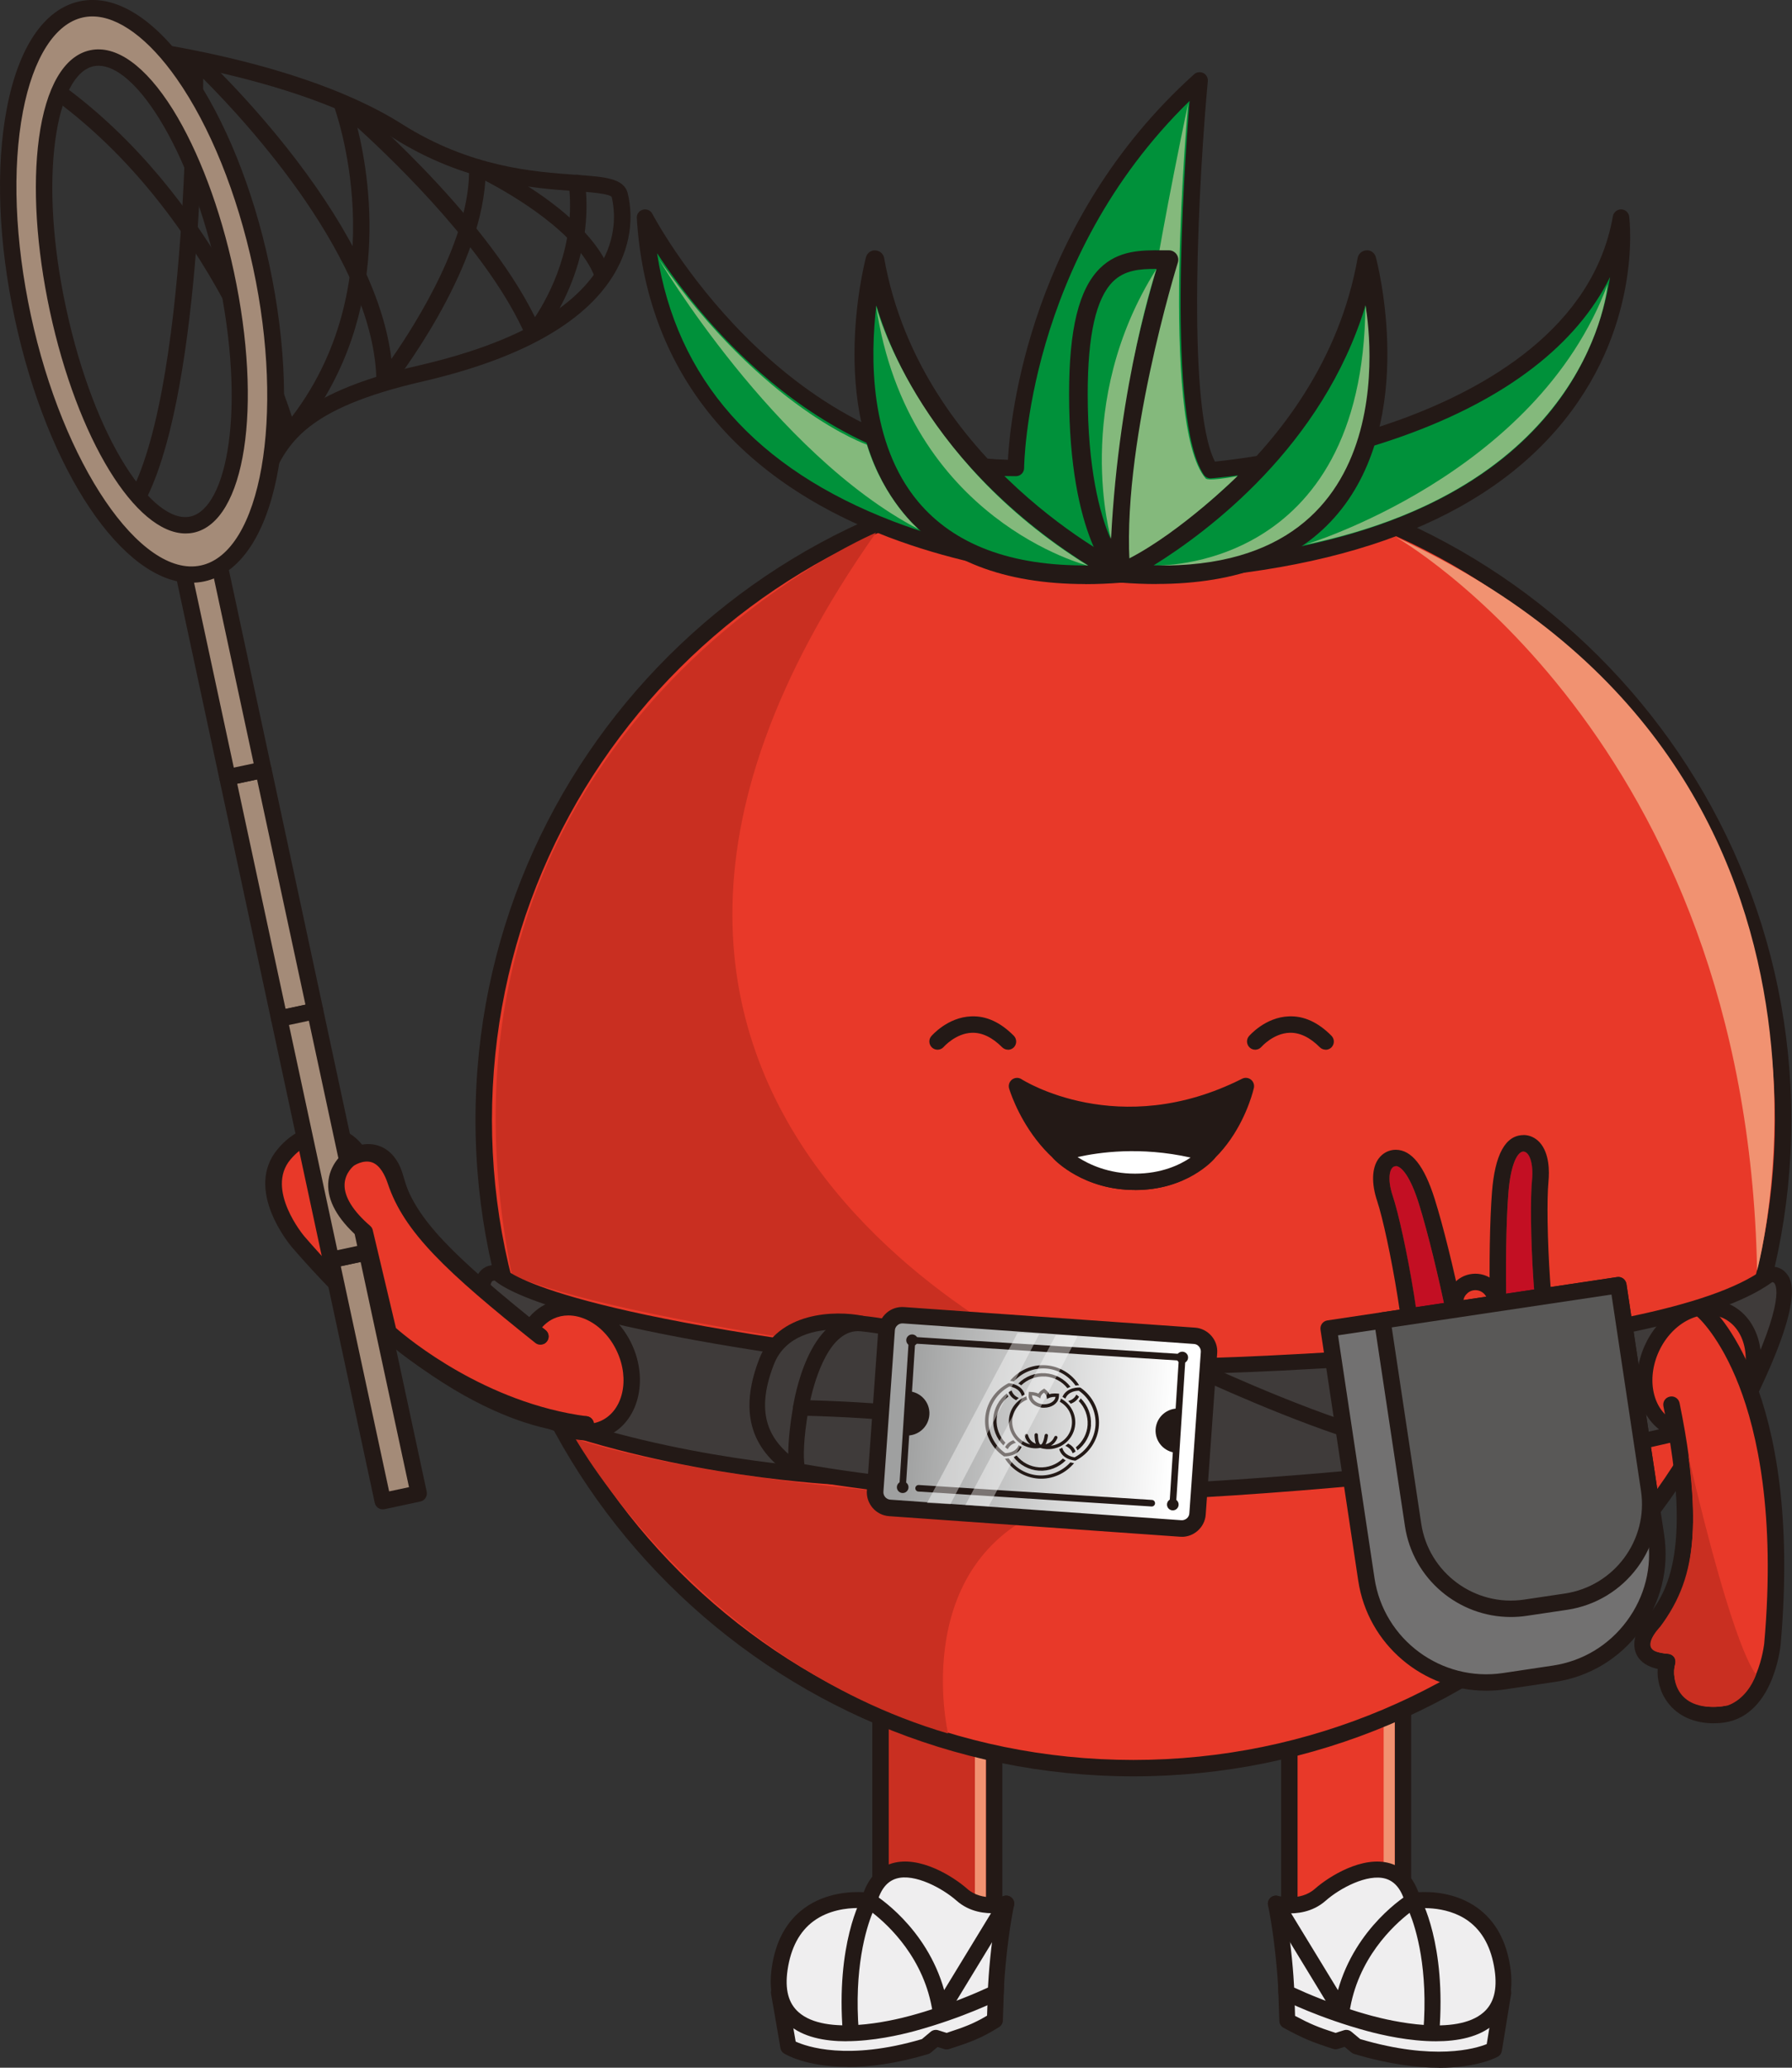 <svg width="91" height="105" viewBox="0 0 91 105" fill="none" xmlns="http://www.w3.org/2000/svg">
<rect x="0" y="0" width="91" height="105" fill="#333333" stroke="none"/>
<g clip-path="url(#clip0_270_23929)">
<path d="M50.482 83.059H44.713V98.044H50.482V83.059Z" fill="#C92F21"/>
<path d="M50.482 98.461H44.713C44.481 98.461 44.295 98.276 44.295 98.044V83.059C44.295 82.828 44.481 82.643 44.713 82.643H50.482C50.715 82.643 50.9 82.828 50.9 83.059V98.044C50.9 98.276 50.715 98.461 50.482 98.461ZM45.131 97.627H50.065V83.476H45.131V97.627Z" fill="#231916"/>
<path d="M50.065 83.186V97.341H49.507V83.148L50.065 83.186Z" fill="#F19271"/>
<path d="M39.555 101.169C39.555 101.169 39.918 103.236 40.032 103.931C40.032 103.931 42.231 105.337 47.009 103.91L47.52 103.48L48.064 103.657C49.153 103.303 49.655 103.122 50.516 102.583L50.575 100.861L39.551 101.164L39.555 101.169Z" fill="#EFEEEF"/>
<path d="M43.046 104.958C40.919 104.958 39.88 104.314 39.813 104.276C39.716 104.213 39.648 104.116 39.631 104.002C39.517 103.307 39.154 101.244 39.154 101.244C39.133 101.126 39.167 101.009 39.239 100.92C39.315 100.827 39.425 100.773 39.543 100.773L50.567 100.47C50.681 100.47 50.786 100.512 50.867 100.587C50.947 100.667 50.989 100.777 50.985 100.886L50.926 102.609C50.921 102.743 50.85 102.865 50.736 102.937C49.816 103.514 49.263 103.707 48.195 104.053C48.115 104.078 48.026 104.078 47.946 104.053L47.612 103.947L47.27 104.234C47.228 104.267 47.178 104.297 47.127 104.31C45.477 104.802 44.122 104.966 43.046 104.966V104.958ZM40.399 103.67C40.948 103.922 43.029 104.663 46.815 103.547L47.262 103.173C47.368 103.084 47.515 103.055 47.646 103.097L48.068 103.232C48.997 102.929 49.453 102.756 50.124 102.356L50.162 101.282L40.041 101.56C40.142 102.137 40.311 103.11 40.404 103.665L40.399 103.67Z" fill="#231916"/>
<path d="M51.099 96.668C51.099 96.668 49.782 97.047 48.845 96.221C47.908 95.396 44.945 93.657 44.143 96.525C44.143 96.525 40.188 95.876 39.593 99.977C38.998 104.074 43.827 103.438 46.35 102.752C48.79 102.086 50.563 101.194 50.563 101.194C50.563 101.194 50.639 98.962 51.099 96.672V96.668Z" fill="#EFEEEF"/>
<path d="M42.978 103.657C41.864 103.657 40.762 103.446 40.02 102.79C39.289 102.145 39.011 101.177 39.192 99.914C39.386 98.567 39.944 97.552 40.847 96.895C41.944 96.095 43.248 96.053 43.86 96.087C44.151 95.312 44.633 94.819 45.3 94.621C46.697 94.209 48.406 95.287 49.115 95.914C49.87 96.579 50.98 96.28 50.989 96.276C51.124 96.238 51.272 96.276 51.373 96.369C51.478 96.466 51.525 96.605 51.495 96.743C51.048 98.975 50.968 101.181 50.968 101.202C50.964 101.35 50.879 101.484 50.744 101.548C50.672 101.585 48.908 102.465 46.456 103.135C45.696 103.341 44.325 103.653 42.974 103.653L42.978 103.657ZM43.565 96.891C43.004 96.891 42.083 96.992 41.319 97.552C40.602 98.078 40.159 98.912 39.994 100.032C39.851 101.021 40.032 101.724 40.556 102.183C41.94 103.404 45.261 102.625 46.245 102.356C48.14 101.842 49.634 101.177 50.17 100.929C50.2 100.348 50.301 98.819 50.596 97.148C50.052 97.181 49.242 97.106 48.575 96.516C47.861 95.885 46.443 95.122 45.527 95.392C45.05 95.531 44.725 95.935 44.531 96.626C44.477 96.823 44.278 96.95 44.076 96.916C44.071 96.916 43.873 96.887 43.565 96.887V96.891Z" fill="#231916"/>
<path d="M43.206 103.606C42.995 103.606 42.818 103.446 42.801 103.236C42.438 98.71 43.734 96.415 43.788 96.318C43.843 96.225 43.932 96.154 44.038 96.129C44.143 96.099 44.257 96.12 44.35 96.175C44.468 96.247 47.043 97.842 47.946 101.059L50.752 96.453C50.871 96.263 51.12 96.2 51.31 96.318C51.499 96.436 51.563 96.684 51.445 96.874L48.11 102.352C48.022 102.499 47.853 102.575 47.684 102.537C47.515 102.503 47.389 102.369 47.363 102.2C46.958 99.455 45.11 97.754 44.308 97.131C43.978 97.948 43.358 99.969 43.611 103.169C43.628 103.392 43.464 103.585 43.24 103.602C43.227 103.602 43.219 103.602 43.206 103.602V103.606Z" fill="#231916"/>
<path d="M65.474 98.049H71.243V83.064H65.474V98.049Z" fill="#E83929"/>
<path d="M71.243 98.461H65.474C65.242 98.461 65.056 98.276 65.056 98.044V83.059C65.056 82.828 65.242 82.643 65.474 82.643H71.243C71.476 82.643 71.661 82.828 71.661 83.059V98.044C71.661 98.276 71.476 98.461 71.243 98.461ZM65.892 97.627H70.826V83.476H65.892V97.627Z" fill="#231916"/>
<path d="M70.826 83.472V97.627H70.264V83.434L70.826 83.472Z" fill="#F19271"/>
<path d="M76.334 101.169C76.334 101.169 75.975 103.383 75.861 104.078C75.861 104.078 73.653 105.337 68.876 103.91L68.365 103.48L67.821 103.657C66.732 103.303 66.356 103.147 65.368 102.613L65.309 100.865L76.334 101.169Z" fill="#EFEEEF"/>
<path d="M73.075 105C71.965 105 70.53 104.827 68.766 104.301C68.711 104.284 68.665 104.259 68.623 104.225L68.281 103.939L67.947 104.044C67.867 104.07 67.778 104.07 67.698 104.044C66.571 103.678 66.17 103.51 65.178 102.971C65.052 102.903 64.972 102.773 64.967 102.63L64.908 100.882C64.908 100.773 64.946 100.663 65.026 100.583C65.107 100.503 65.216 100.461 65.326 100.465L76.35 100.769C76.469 100.769 76.578 100.823 76.65 100.916C76.726 101.004 76.755 101.122 76.739 101.24C76.739 101.24 76.38 103.455 76.266 104.15C76.245 104.272 76.173 104.373 76.068 104.436C76.004 104.47 75.038 105.004 73.079 105.004L73.075 105ZM69.078 103.547C72.835 104.655 74.924 104.032 75.498 103.8C75.595 103.215 75.764 102.162 75.861 101.56L65.731 101.282L65.765 102.368C66.533 102.777 66.913 102.937 67.821 103.232L68.243 103.097C68.374 103.055 68.521 103.084 68.627 103.173L69.074 103.547H69.078Z" fill="#231916"/>
<path d="M64.79 96.668C64.79 96.668 66.107 97.046 67.044 96.221C67.981 95.396 70.944 93.657 71.746 96.524C71.746 96.524 75.7 95.876 76.296 99.977C76.891 104.074 72.062 103.438 69.538 102.752C67.014 102.065 65.326 101.194 65.326 101.194C65.326 101.194 65.25 98.962 64.79 96.672V96.668Z" fill="#EFEEEF"/>
<path d="M72.915 103.657C71.564 103.657 70.197 103.345 69.433 103.139C66.981 102.474 65.221 101.59 65.145 101.552C65.014 101.484 64.93 101.354 64.921 101.206C64.921 101.185 64.837 98.979 64.394 96.748C64.364 96.609 64.415 96.466 64.516 96.369C64.621 96.272 64.765 96.238 64.9 96.276C64.921 96.28 66.023 96.579 66.774 95.914C67.483 95.287 69.192 94.213 70.589 94.621C71.256 94.819 71.742 95.308 72.029 96.087C72.641 96.049 73.945 96.091 75.042 96.895C75.945 97.556 76.502 98.571 76.697 99.914C76.878 101.177 76.6 102.141 75.869 102.79C75.127 103.446 74.025 103.657 72.911 103.657H72.915ZM65.723 100.933C66.259 101.181 67.753 101.846 69.648 102.36C70.632 102.625 73.953 103.408 75.338 102.187C75.861 101.729 76.042 101.021 75.899 100.036C75.734 98.916 75.291 98.082 74.574 97.556C73.392 96.689 71.83 96.924 71.813 96.924C71.611 96.958 71.412 96.832 71.358 96.634C71.163 95.943 70.838 95.543 70.362 95.4C69.441 95.131 68.023 95.893 67.314 96.524C66.647 97.11 65.837 97.19 65.293 97.156C65.588 98.828 65.689 100.352 65.719 100.937L65.723 100.933Z" fill="#231916"/>
<path d="M72.683 103.606C72.683 103.606 72.662 103.606 72.649 103.606C72.425 103.59 72.261 103.392 72.278 103.173C72.535 99.977 71.91 97.952 71.581 97.135C70.775 97.758 68.926 99.455 68.525 102.204C68.5 102.373 68.374 102.507 68.205 102.541C68.036 102.579 67.867 102.499 67.778 102.356L64.444 96.878C64.326 96.689 64.389 96.44 64.579 96.322C64.769 96.204 65.018 96.268 65.136 96.457L67.943 101.063C68.842 97.847 71.416 96.251 71.539 96.179C71.632 96.124 71.746 96.108 71.851 96.133C71.957 96.158 72.045 96.23 72.1 96.322C72.155 96.419 73.451 98.714 73.088 103.24C73.071 103.451 72.894 103.611 72.683 103.611V103.606Z" fill="#231916"/>
<path d="M57.556 89.788C75.777 89.788 90.548 75.052 90.548 56.875C90.548 38.697 75.777 23.962 57.556 23.962C39.335 23.962 24.564 38.697 24.564 56.875C24.564 75.052 39.335 89.788 57.556 89.788Z" fill="#E83929"/>
<path d="M57.556 90.204C39.133 90.204 24.146 75.253 24.146 56.875C24.146 38.496 39.133 23.545 57.556 23.545C75.979 23.545 90.966 38.496 90.966 56.875C90.966 75.253 75.979 90.204 57.556 90.204ZM57.556 24.378C39.593 24.378 24.982 38.955 24.982 56.875C24.982 74.794 39.593 89.371 57.556 89.371C75.519 89.371 90.131 74.794 90.131 56.875C90.131 38.955 75.519 24.378 57.556 24.378Z" fill="#231916"/>
<path d="M56.923 29.111C56.923 29.111 33.862 29.187 32.752 11.044C32.752 11.044 39.294 23.764 51.58 23.764C51.58 23.764 51.58 12.484 60.911 4.076C60.911 4.076 59.358 20.703 61.464 23.873C61.464 23.873 80.314 22.438 82.306 11.044C82.306 11.044 84.521 28.593 56.915 29.111H56.923Z" fill="#00913A"/>
<path d="M56.923 29.528C56.792 29.528 50.976 29.507 45.105 27.271C37.217 24.265 32.802 18.665 32.338 11.073C32.325 10.876 32.452 10.699 32.646 10.648C32.836 10.594 33.039 10.686 33.127 10.859C33.191 10.981 39.555 23.073 51.183 23.347C51.301 21.2 52.293 11.288 60.637 3.773C60.764 3.659 60.95 3.634 61.106 3.709C61.258 3.785 61.35 3.949 61.334 4.122C60.916 8.589 60.198 20.526 61.697 23.44C62.743 23.334 66.816 22.85 71.02 21.339C75.434 19.747 80.909 16.661 81.905 10.977C81.938 10.775 82.137 10.627 82.327 10.631C82.534 10.636 82.707 10.791 82.732 10.998C82.761 11.233 83.407 16.787 79.043 21.819C74.772 26.741 67.335 29.338 56.936 29.532C56.936 29.532 56.936 29.532 56.927 29.532L56.923 29.528ZM33.368 12.867C34.351 19.238 38.386 23.81 45.384 26.484C51.103 28.665 56.771 28.694 56.923 28.694C67.061 28.505 74.287 26.012 78.397 21.284C80.592 18.762 81.445 16.059 81.761 14.071C80.064 17.499 76.507 20.252 71.29 22.126C66.331 23.907 61.553 24.29 61.507 24.29C61.355 24.303 61.211 24.231 61.127 24.105C59.261 21.297 60.101 8.922 60.409 5.124C52.116 13.212 52.006 23.654 52.006 23.764C52.006 23.995 51.82 24.181 51.588 24.181C41.894 24.181 35.664 16.349 33.372 12.867H33.368Z" fill="#231916"/>
<path d="M56.923 29.111C56.923 29.111 67.491 24.025 69.416 13.183C69.416 13.183 73.999 30.437 56.923 29.111Z" fill="#00913A"/>
<path d="M58.729 29.658C58.134 29.658 57.522 29.633 56.885 29.583C56.674 29.566 56.497 29.41 56.455 29.199C56.416 28.989 56.522 28.778 56.712 28.686C56.818 28.635 67.086 23.57 68.943 13.103C68.981 12.884 69.167 12.724 69.391 12.711C69.61 12.694 69.813 12.846 69.868 13.061C69.956 13.393 71.982 21.246 67.943 26.075C65.955 28.454 62.861 29.654 58.725 29.654L58.729 29.658ZM58.578 28.711C62.49 28.749 65.398 27.654 67.221 25.473C69.703 22.501 69.656 18.122 69.344 15.507C67.171 22.665 61.321 27.01 58.582 28.711H58.578Z" fill="#231916"/>
<path d="M56.923 29.111C56.923 29.111 46.355 24.025 44.43 13.183C44.43 13.183 39.846 30.437 56.923 29.111Z" fill="#00913A"/>
<path d="M55.117 29.659C50.98 29.659 47.883 28.459 45.899 26.08C41.864 21.25 43.89 13.398 43.974 13.065C44.029 12.85 44.236 12.695 44.451 12.716C44.675 12.724 44.861 12.888 44.899 13.107C46.756 23.574 57.024 28.64 57.13 28.69C57.324 28.783 57.429 28.993 57.387 29.204C57.349 29.414 57.172 29.57 56.957 29.587C56.319 29.637 55.708 29.663 55.112 29.663L55.117 29.659ZM44.502 15.511C44.19 18.126 44.143 22.509 46.625 25.477C48.448 27.654 51.343 28.753 55.264 28.711C52.525 27.01 46.675 22.665 44.502 15.511Z" fill="#231916"/>
<path d="M81.635 14.442C81.635 14.442 80.888 24.644 66.251 27.667C66.251 27.667 78.022 24.147 81.635 14.442Z" fill="#84B97C"/>
<path d="M69.336 15.499C69.336 15.499 71.953 28.964 58.645 28.715C58.645 28.715 69.243 29.103 69.336 15.499Z" fill="#84B97C"/>
<path d="M60.337 5.242C60.337 5.242 58.839 21.528 61.224 24.294C61.224 24.294 61.245 24.475 62.84 24.176C62.84 24.176 60.025 26.968 57.345 28.357C57.345 28.357 56.235 24.829 60.337 5.242Z" fill="#84B97C"/>
<path d="M56.923 29.111C56.923 29.111 54.762 27.25 54.762 20.004C54.762 12.758 57.256 13.183 59.362 13.183C59.362 13.183 56.37 22.732 56.923 29.111Z" fill="#00913A"/>
<path d="M56.923 29.587C56.813 29.587 56.703 29.549 56.615 29.473C56.518 29.393 54.289 27.385 54.289 20.008C54.289 16.707 54.787 14.682 55.855 13.625C56.801 12.69 57.991 12.703 59.038 12.711H59.362C59.514 12.711 59.654 12.787 59.742 12.905C59.831 13.027 59.856 13.183 59.814 13.326C59.785 13.419 56.855 22.863 57.396 29.069C57.413 29.259 57.311 29.444 57.138 29.532C57.071 29.566 56.995 29.583 56.923 29.583V29.587ZM58.687 13.655C57.868 13.655 57.109 13.718 56.522 14.294C55.657 15.149 55.235 17.019 55.235 20.008C55.235 23.785 55.838 26.054 56.379 27.33C56.395 22.038 58.143 15.646 58.725 13.655H58.683H58.687Z" fill="#231916"/>
<path d="M58.729 13.655C58.729 13.655 56.826 19.33 56.421 27.368C56.421 27.368 54.407 20.476 58.729 13.655Z" fill="#84B97C"/>
<path d="M44.485 15.52C44.485 15.52 46.405 23.242 55.256 28.728C55.256 28.728 46.11 26.45 44.485 15.52Z" fill="#84B97C"/>
<path d="M46.646 26.875C46.646 26.875 44.89 25.402 44.021 22.581C44.021 22.581 38.8 20.783 33.452 13.153C33.452 13.153 39.302 23.044 46.646 26.875Z" fill="#84B97C"/>
<path d="M70.885 27.275C70.885 27.275 88.713 37.385 89.227 64.521C89.227 64.521 96.204 38.892 70.885 27.275Z" fill="#F19271"/>
<path d="M44.485 27.048C44.485 27.048 20.487 37.149 25.99 64.727C25.99 64.727 30.907 67.346 55.129 69.889C55.129 69.889 23.255 57.153 44.485 27.048Z" fill="#C92F21"/>
<path d="M53.855 76.34C53.855 76.34 37.652 75.792 29.227 73.068C29.227 73.068 35.558 84.323 48.144 88.028C48.144 88.028 46.021 78.996 53.859 76.34H53.855Z" fill="#C92F21"/>
<path d="M25.294 64.643C25.294 64.643 26.94 67.043 47.237 69.363C54.209 70.159 42.632 75.001 42.632 75.001C42.632 75.001 34.697 74.685 27.256 71.923C27.256 71.923 22.745 64.336 25.294 64.643Z" fill="#3F3B3A"/>
<path d="M42.632 75.396C42.632 75.396 42.624 75.396 42.615 75.396C42.535 75.396 34.529 75.043 27.117 72.293C27.033 72.26 26.961 72.201 26.915 72.125C26.079 70.719 23.416 66.02 24.306 64.66C24.454 64.432 24.75 64.18 25.34 64.251C25.446 64.264 25.543 64.319 25.606 64.403C25.724 64.529 28.029 66.773 47.279 68.971C48.317 69.089 49.718 69.359 49.853 70.319C50.115 72.15 44.506 74.651 42.78 75.371C42.729 75.392 42.678 75.401 42.628 75.401L42.632 75.396ZM27.527 71.599C34.364 74.108 41.682 74.554 42.56 74.596C45.814 73.224 49.187 71.232 49.069 70.42C49.06 70.373 48.95 69.948 47.19 69.75C29.519 67.733 25.847 65.649 25.121 65.026C25.007 65.03 24.982 65.072 24.973 65.085C24.555 65.725 25.961 68.938 27.527 71.594V71.599Z" fill="#231916"/>
<path d="M43.742 67.211C43.742 67.211 39.99 66.437 38.935 69.135C37.618 72.495 39.31 73.86 40.509 74.698L43.746 67.211H43.742Z" fill="#3F3B3A"/>
<path d="M40.505 75.093C40.425 75.093 40.344 75.068 40.277 75.022C39.239 74.293 37.078 72.782 38.563 68.988C39.496 66.609 42.408 66.529 43.822 66.82C43.941 66.845 44.038 66.921 44.092 67.026C44.147 67.131 44.151 67.258 44.105 67.367L40.868 74.853C40.822 74.963 40.724 75.047 40.61 75.076C40.577 75.085 40.539 75.093 40.501 75.093H40.505ZM42.569 67.506C41.48 67.506 39.889 67.78 39.302 69.279C38.26 71.94 39.197 73.194 40.336 74.083L43.168 67.531C42.999 67.514 42.797 67.506 42.569 67.506Z" fill="#231916"/>
<path d="M55.678 74.218C55.678 74.218 56.146 75.902 53.677 75.897C49.132 75.889 44.012 75.333 40.509 74.693C40.509 74.693 40.239 73.982 40.669 71.485C40.986 69.653 51.816 71.081 55.678 74.213V74.218Z" fill="#3F3B3A"/>
<path d="M53.686 76.293H53.677C48.765 76.285 43.615 75.662 40.437 75.085C40.302 75.06 40.188 74.967 40.138 74.837C40.104 74.752 39.842 73.948 40.277 71.422C40.34 71.047 40.632 70.761 41.134 70.571C42.37 70.108 45.135 70.213 48.182 70.832C51.538 71.519 54.361 72.639 55.927 73.91C55.99 73.961 56.037 74.032 56.058 74.112C56.066 74.142 56.265 74.887 55.788 75.514C55.395 76.032 54.686 76.293 53.682 76.293H53.686ZM40.847 74.352C44.008 74.912 48.955 75.493 53.677 75.502H53.686C54.412 75.502 54.918 75.342 55.155 75.043C55.319 74.832 55.323 74.58 55.311 74.436C52.014 71.889 43.658 70.474 41.408 71.317C41.163 71.409 41.066 71.506 41.058 71.561C40.779 73.173 40.805 74.007 40.847 74.361V74.352Z" fill="#231916"/>
<path d="M40.665 71.489C40.665 71.489 41.328 66.975 43.742 67.211C46.519 67.481 51.677 69.018 60.464 69.38C60.464 69.38 57.911 73.956 55.678 74.222C54.209 74.394 53.479 71.805 40.669 71.493L40.665 71.489Z" fill="#3F3B3A"/>
<path d="M55.539 74.622C55.091 74.622 54.694 74.432 54.167 74.184C52.749 73.51 49.803 72.108 40.657 71.885C40.543 71.885 40.437 71.83 40.361 71.746C40.29 71.657 40.256 71.544 40.273 71.434C40.302 71.237 41.024 66.559 43.78 66.816C44.65 66.9 45.717 67.102 47.068 67.354C50.166 67.936 54.407 68.731 60.481 68.984C60.62 68.988 60.743 69.064 60.81 69.186C60.878 69.304 60.878 69.451 60.81 69.573C60.7 69.767 58.13 74.331 55.72 74.613C55.657 74.622 55.593 74.626 55.534 74.626L55.539 74.622ZM41.147 71.106C50.094 71.367 53.07 72.782 54.509 73.468C55.083 73.742 55.344 73.855 55.632 73.826C57.083 73.657 58.894 71.186 59.789 69.746C54.002 69.464 49.765 68.668 46.924 68.133C45.591 67.885 44.54 67.687 43.704 67.603C42.13 67.443 41.383 70.045 41.147 71.106Z" fill="#231916"/>
<path d="M60.464 69.38C60.464 69.38 84.272 68.929 89.831 64.74C89.831 64.74 92.359 63.965 88.231 71.973C88.231 71.973 81.187 74.083 74.586 74.47C74.586 74.47 66.17 75.519 58.573 72.02C58.573 72.02 58.506 70.26 60.464 69.384V69.38Z" fill="#3F3B3A"/>
<path d="M71.581 75.005C68.407 75.005 63.224 74.596 58.409 72.377C58.274 72.314 58.185 72.184 58.176 72.032C58.176 71.948 58.122 69.99 60.3 69.018C60.35 68.996 60.401 68.984 60.456 68.984C60.692 68.98 84.201 68.491 89.59 64.424C89.628 64.394 89.671 64.374 89.713 64.361C89.936 64.293 90.392 64.277 90.705 64.651C90.971 64.971 91.785 65.94 88.582 72.154C88.531 72.251 88.447 72.323 88.341 72.352C88.269 72.373 81.174 74.478 74.607 74.866C74.586 74.866 73.421 75.005 71.577 75.005H71.581ZM58.987 71.767C66.326 75.043 74.455 74.083 74.54 74.074C80.491 73.725 86.872 71.952 87.957 71.636C90.692 66.302 90.223 65.304 90.101 65.157C90.072 65.119 90.025 65.11 89.991 65.11C84.374 69.19 62.342 69.733 60.553 69.767C59.32 70.348 59.046 71.317 58.987 71.763V71.767Z" fill="#231916"/>
<path d="M60.464 69.38C60.464 69.38 65.491 71.771 69.559 72.975C73.628 74.18 74.586 74.47 74.586 74.47C74.586 74.47 63.017 75.847 53.677 75.902C53.677 75.902 54.34 69.203 60.464 69.38Z" fill="#3F3B3A"/>
<path d="M53.677 76.293C53.568 76.293 53.458 76.247 53.382 76.163C53.306 76.079 53.268 75.969 53.281 75.855C53.289 75.784 54.049 68.79 60.477 68.98C60.532 68.98 60.587 68.997 60.637 69.018C60.688 69.039 65.681 71.409 69.673 72.592C73.742 73.796 74.704 74.087 74.704 74.087C74.886 74.142 75.004 74.314 74.987 74.5C74.97 74.685 74.827 74.837 74.637 74.858C74.523 74.87 62.937 76.239 53.682 76.293H53.677ZM60.224 69.767C57.965 69.767 56.252 70.765 55.133 72.74C54.526 73.809 54.256 74.904 54.142 75.493C60.996 75.422 68.99 74.664 72.598 74.281C71.851 74.058 70.826 73.754 69.445 73.346C65.668 72.226 61.021 70.07 60.371 69.763C60.321 69.763 60.274 69.763 60.224 69.763V69.767Z" fill="#231916"/>
<path d="M60.643 67.838L45.875 66.792C45.433 66.761 45.049 67.093 45.018 67.533L44.435 75.719C44.404 76.16 44.737 76.542 45.179 76.573L59.947 77.619C60.389 77.65 60.773 77.319 60.804 76.878L61.386 68.692C61.418 68.252 61.085 67.869 60.643 67.838Z" fill="url(#paint0_linear_270_23929)"/>
<path d="M60.013 78.036C59.983 78.036 59.953 78.036 59.924 78.036L45.152 76.992C44.481 76.946 43.974 76.361 44.021 75.691L44.603 67.502C44.624 67.178 44.776 66.883 45.021 66.668C45.266 66.454 45.578 66.352 45.907 66.374L60.679 67.418C61.004 67.439 61.3 67.59 61.515 67.835C61.73 68.079 61.836 68.394 61.81 68.719L61.228 76.908C61.207 77.232 61.055 77.527 60.81 77.742C60.587 77.935 60.308 78.041 60.013 78.041V78.036ZM45.823 67.203C45.73 67.203 45.641 67.237 45.574 67.296C45.498 67.363 45.447 67.456 45.443 67.557L44.861 75.746C44.844 75.956 45.004 76.142 45.215 76.154L59.987 77.198C60.084 77.207 60.185 77.173 60.266 77.106C60.346 77.038 60.392 76.946 60.397 76.845L60.979 68.656C60.987 68.555 60.954 68.458 60.886 68.378C60.819 68.298 60.726 68.251 60.624 68.247L45.852 67.203C45.852 67.203 45.836 67.203 45.827 67.203H45.823Z" fill="#231916"/>
<path d="M46.317 68.352C46.48 68.352 46.612 68.22 46.612 68.058C46.612 67.895 46.48 67.763 46.317 67.763C46.154 67.763 46.021 67.895 46.021 68.058C46.021 68.22 46.154 68.352 46.317 68.352Z" fill="#231916"/>
<path d="M45.84 75.817C46.003 75.817 46.135 75.686 46.135 75.523C46.135 75.36 46.003 75.228 45.84 75.228C45.677 75.228 45.544 75.36 45.544 75.523C45.544 75.686 45.677 75.817 45.84 75.817Z" fill="#231916"/>
<path d="M60.038 69.228C60.201 69.228 60.333 69.096 60.333 68.933C60.333 68.771 60.201 68.639 60.038 68.639C59.875 68.639 59.742 68.771 59.742 68.933C59.742 69.096 59.875 69.228 60.038 69.228Z" fill="#231916"/>
<path d="M59.557 76.698C59.72 76.698 59.852 76.566 59.852 76.403C59.852 76.24 59.72 76.108 59.557 76.108C59.394 76.108 59.261 76.24 59.261 76.403C59.261 76.566 59.394 76.698 59.557 76.698Z" fill="#231916"/>
<path d="M58.489 76.5H58.476L46.638 75.742C46.545 75.737 46.477 75.657 46.481 75.565C46.486 75.472 46.566 75.405 46.659 75.409L58.497 76.167C58.59 76.171 58.658 76.251 58.654 76.344C58.649 76.432 58.573 76.5 58.489 76.5Z" fill="#231916"/>
<path d="M45.996 72.895C46.616 72.933 47.152 72.466 47.195 71.843C47.237 71.22 46.764 70.689 46.139 70.647L45.996 72.895Z" fill="#231916"/>
<path d="M59.882 71.527C59.261 71.489 58.725 71.957 58.683 72.58C58.645 73.199 59.114 73.733 59.738 73.775L59.882 71.527Z" fill="#231916"/>
<path d="M59.557 76.567H59.544C59.451 76.563 59.384 76.483 59.388 76.39L59.856 69.089L46.469 68.23L46 75.531C45.996 75.624 45.916 75.683 45.823 75.687C45.73 75.683 45.663 75.603 45.667 75.51L46.148 68.041C46.152 67.948 46.232 67.889 46.325 67.885L60.046 68.761C60.139 68.765 60.207 68.845 60.202 68.938L59.721 76.407C59.717 76.495 59.641 76.563 59.557 76.563V76.567Z" fill="#231916"/>
<path d="M54.243 73.304C54.197 73.346 54.15 73.384 54.099 73.422C54.129 73.434 54.158 73.447 54.188 73.464C54.327 73.544 54.424 73.657 54.471 73.796C54.522 73.771 54.572 73.742 54.619 73.708C54.543 73.506 54.391 73.38 54.243 73.304Z" fill="#231916"/>
<path d="M54.247 71.148C54.294 71.19 54.336 71.237 54.374 71.283C54.53 71.224 54.694 71.119 54.796 70.929C54.754 70.891 54.707 70.853 54.657 70.82C54.564 71.018 54.391 71.106 54.243 71.148H54.247Z" fill="#231916"/>
<path d="M54.863 70.47L54.842 70.458H54.817C54.817 70.458 54.175 70.424 53.952 70.933C54.002 70.963 54.053 70.992 54.099 71.026C54.251 70.643 54.682 70.622 54.787 70.622C55.353 71.018 55.674 71.687 55.632 72.373C55.589 73.06 55.18 73.683 54.572 74.003C54.467 73.99 54.045 73.914 53.943 73.514C53.893 73.544 53.842 73.565 53.787 73.586C53.943 74.121 54.576 74.171 54.585 74.171H54.61L54.631 74.163C55.306 73.817 55.758 73.135 55.804 72.382C55.855 71.628 55.492 70.891 54.868 70.466L54.863 70.47Z" fill="#231916"/>
<path d="M55.399 72.365C55.433 71.856 55.239 71.363 54.88 71.009C54.851 71.06 54.817 71.106 54.779 71.148C55.091 71.468 55.256 71.906 55.23 72.356C55.205 72.807 54.977 73.22 54.631 73.498C54.661 73.544 54.69 73.59 54.716 73.649C55.112 73.346 55.37 72.879 55.404 72.369L55.399 72.365Z" fill="#231916"/>
<path d="M51.229 74.053C51.141 74.066 51.073 74.07 51.035 74.07C51.403 74.655 52.036 75.038 52.732 75.085C53.428 75.131 54.104 74.832 54.543 74.297C54.505 74.293 54.437 74.281 54.353 74.26C53.947 74.71 53.352 74.959 52.74 74.921C52.128 74.883 51.571 74.558 51.225 74.062L51.229 74.053Z" fill="#231916"/>
<path d="M53.065 69.897C53.513 69.927 53.931 70.146 54.205 70.495C54.256 70.466 54.31 70.441 54.361 70.424C54.057 70.024 53.584 69.767 53.074 69.733C52.563 69.7 52.065 69.897 51.711 70.255C51.761 70.281 51.808 70.31 51.858 70.348C52.175 70.041 52.618 69.872 53.065 69.902V69.897Z" fill="#231916"/>
<path d="M51.495 73.295C51.525 73.283 51.559 73.274 51.588 73.266C51.542 73.224 51.5 73.177 51.462 73.131C51.305 73.19 51.141 73.295 51.039 73.485C51.082 73.523 51.128 73.556 51.175 73.59C51.238 73.455 51.348 73.354 51.495 73.295Z" fill="#231916"/>
<path d="M51.592 71.106C51.639 71.064 51.685 71.026 51.736 70.988C51.592 70.929 51.436 70.815 51.369 70.609C51.318 70.634 51.267 70.668 51.217 70.698C51.293 70.9 51.445 71.026 51.592 71.102V71.106Z" fill="#231916"/>
<path d="M51.879 73.477C51.829 73.447 51.778 73.418 51.732 73.384C51.58 73.767 51.149 73.788 51.044 73.788C50.478 73.392 50.157 72.723 50.2 72.037C50.242 71.35 50.651 70.727 51.259 70.407C51.364 70.42 51.787 70.496 51.888 70.895C51.938 70.866 51.989 70.845 52.044 70.824C51.888 70.289 51.255 70.239 51.246 70.239H51.221L51.2 70.247C50.525 70.592 50.073 71.274 50.027 72.028C49.976 72.782 50.339 73.519 50.964 73.944L50.985 73.957H51.01C51.01 73.957 51.651 73.99 51.875 73.481L51.879 73.477Z" fill="#231916"/>
<path d="M50.436 72.045C50.402 72.55 50.596 73.047 50.955 73.401C50.985 73.35 51.018 73.304 51.056 73.262C50.748 72.942 50.58 72.504 50.609 72.053C50.639 71.603 50.862 71.19 51.208 70.912C51.175 70.866 51.149 70.816 51.124 70.761C50.727 71.064 50.47 71.531 50.436 72.041V72.045Z" fill="#231916"/>
<path d="M51.47 73.99C51.774 74.39 52.247 74.647 52.757 74.681C53.268 74.714 53.766 74.516 54.12 74.159C54.07 74.133 54.023 74.104 53.973 74.066C53.656 74.373 53.213 74.542 52.766 74.512C52.318 74.483 51.901 74.264 51.626 73.914C51.575 73.944 51.521 73.969 51.47 73.986V73.99Z" fill="#231916"/>
<path d="M54.606 70.361C54.694 70.348 54.762 70.344 54.8 70.344C54.433 69.759 53.8 69.376 53.103 69.329C52.407 69.283 51.732 69.582 51.293 70.117C51.331 70.121 51.398 70.133 51.483 70.154C51.888 69.704 52.483 69.456 53.095 69.493C53.707 69.531 54.264 69.856 54.61 70.352L54.606 70.361Z" fill="#231916"/>
<path d="M53.285 70.799C53.255 70.736 53.213 70.672 53.158 70.622C53.137 70.601 53.124 70.588 53.12 70.588L53.027 70.512L52.926 70.576C52.926 70.576 52.905 70.588 52.884 70.605C52.821 70.651 52.77 70.706 52.732 70.765C52.652 70.731 52.559 70.706 52.47 70.693C52.441 70.693 52.42 70.689 52.415 70.689L52.247 70.677L52.234 70.845C52.234 70.845 52.234 70.87 52.234 70.9C52.255 71.186 52.538 71.434 52.909 71.481C52.939 71.481 52.96 71.485 52.964 71.485C52.968 71.485 52.989 71.485 53.019 71.485C53.395 71.485 53.707 71.279 53.762 70.992C53.766 70.967 53.77 70.946 53.77 70.942L53.783 70.773L53.614 70.761C53.614 70.761 53.589 70.761 53.559 70.761C53.466 70.761 53.373 70.773 53.289 70.799H53.285ZM53.601 70.929C53.601 70.929 53.601 70.942 53.597 70.959C53.555 71.165 53.31 71.312 53.019 71.312C52.994 71.312 52.977 71.312 52.977 71.312C52.977 71.312 52.96 71.312 52.935 71.308C52.643 71.27 52.42 71.089 52.407 70.883C52.407 70.862 52.407 70.853 52.407 70.853C52.407 70.853 52.424 70.853 52.449 70.858C52.601 70.879 52.732 70.938 52.829 71.018C52.829 70.916 52.884 70.816 52.985 70.74C53.002 70.727 53.015 70.719 53.015 70.719C53.015 70.719 53.027 70.727 53.04 70.744C53.133 70.832 53.171 70.938 53.163 71.043C53.268 70.975 53.407 70.933 53.559 70.933C53.584 70.933 53.601 70.933 53.601 70.933V70.929Z" fill="#231916"/>
<path d="M52.833 73.527C52.935 73.561 53.044 73.578 53.15 73.586C53.901 73.632 54.551 73.064 54.602 72.314C54.636 71.763 54.336 71.266 53.876 71.022C53.863 71.076 53.842 71.131 53.817 71.182C54.209 71.397 54.467 71.826 54.433 72.302C54.395 72.891 53.935 73.35 53.365 73.413C53.509 73.329 53.618 73.203 53.694 73.03C53.711 72.988 53.694 72.938 53.652 72.921C53.61 72.904 53.559 72.921 53.542 72.963C53.454 73.169 53.302 73.295 53.095 73.342C53.15 73.241 53.192 73.093 53.217 72.908C53.226 72.862 53.192 72.82 53.146 72.811C53.099 72.803 53.057 72.837 53.048 72.883C52.998 73.215 52.905 73.363 52.846 73.359C52.787 73.354 52.715 73.199 52.707 72.862C52.707 72.815 52.664 72.778 52.618 72.778C52.572 72.778 52.534 72.82 52.534 72.866C52.538 73.055 52.563 73.203 52.601 73.312C52.403 73.241 52.268 73.097 52.204 72.879C52.192 72.832 52.145 72.807 52.099 72.82C52.053 72.832 52.027 72.879 52.04 72.925C52.09 73.102 52.188 73.245 52.318 73.346C51.761 73.215 51.364 72.698 51.403 72.108C51.432 71.632 51.74 71.241 52.158 71.072C52.137 71.018 52.124 70.963 52.12 70.908C51.63 71.089 51.267 71.544 51.234 72.095C51.187 72.845 51.757 73.493 52.508 73.544C52.618 73.552 52.724 73.544 52.829 73.527H52.833Z" fill="#231916"/>
<path opacity="0.4" d="M51.673 67.687L52.774 67.746L48.262 76.382L47.076 76.323L51.673 67.687Z" fill="white"/>
<path opacity="0.4" d="M53.618 67.792L54.724 67.851L50.212 76.487L49.022 76.428L53.618 67.792Z" fill="white"/>
<path d="M74.92 67.573C74.194 67.573 73.565 67.026 73.48 66.289C73.438 65.906 73.544 65.527 73.788 65.224C74.029 64.921 74.375 64.731 74.759 64.689C75.553 64.601 76.274 65.169 76.363 65.965C76.405 66.348 76.3 66.727 76.055 67.03C75.814 67.333 75.468 67.523 75.084 67.565C75.029 67.569 74.974 67.573 74.92 67.573ZM74.312 66.197C74.35 66.533 74.658 66.778 74.991 66.736C75.156 66.719 75.299 66.635 75.405 66.508C75.51 66.382 75.553 66.222 75.536 66.058C75.519 65.893 75.434 65.75 75.308 65.649C75.181 65.548 75.021 65.502 74.856 65.519C74.692 65.535 74.548 65.62 74.443 65.746C74.337 65.872 74.295 66.032 74.312 66.197Z" fill="#231916"/>
<path d="M76.247 65.544L75.489 65.897L76.301 67.633L77.058 67.281L76.247 65.544Z" fill="#231916"/>
<path d="M73.5 65.866L73.098 67.739L73.915 67.913L74.317 66.04L73.5 65.866Z" fill="#231916"/>
<path d="M75.422 75.75L76.903 76.845C77.169 77.043 77.317 77.363 77.291 77.691L76.832 83.581C76.827 83.649 76.73 83.657 76.709 83.594L75.894 80.617C75.869 80.52 75.827 80.428 75.772 80.339C75.616 80.095 75.282 79.514 75.228 78.904C75.152 78.099 74.97 76.942 73.438 75.973L75.426 75.75H75.422Z" fill="#595857"/>
<path d="M75.422 75.75L76.903 76.845C77.169 77.043 77.317 77.363 77.291 77.691L76.832 83.581C76.832 83.619 76.798 83.636 76.768 83.636C76.743 83.636 76.718 83.624 76.709 83.59L75.894 80.613C75.869 80.516 75.827 80.424 75.772 80.335C75.616 80.091 75.283 79.51 75.228 78.899C75.152 78.095 74.97 76.937 73.438 75.969L75.426 75.746M75.426 74.912C75.397 74.912 75.363 74.912 75.333 74.916L73.345 75.139C72.995 75.177 72.704 75.438 72.624 75.779C72.543 76.125 72.691 76.483 72.991 76.672C74.16 77.413 74.325 78.213 74.396 78.975C74.468 79.746 74.848 80.44 75.072 80.786C75.08 80.802 75.088 80.815 75.093 80.832L75.907 83.809C76.013 84.196 76.367 84.47 76.772 84.47C77.245 84.47 77.629 84.116 77.667 83.645L78.127 77.754C78.178 77.135 77.903 76.542 77.406 76.171L75.924 75.076C75.781 74.971 75.603 74.912 75.426 74.912Z" fill="#231916"/>
<path d="M77.296 77.561C77.296 77.561 77.444 76.403 78.591 75.392L78.359 73.346L76.536 73.552C76.236 73.586 76.021 73.855 76.055 74.154L76.186 75.295C76.186 75.295 76.954 75.809 75.92 76.116L77.296 77.561Z" fill="#3F3B3A"/>
<path d="M78.355 73.346L78.587 75.392C77.439 76.398 77.291 77.561 77.291 77.561L75.916 76.116C76.95 75.809 76.181 75.295 76.181 75.295L76.051 74.154C76.017 73.855 76.232 73.586 76.532 73.552L78.355 73.346ZM78.355 72.512C78.326 72.512 78.292 72.512 78.258 72.516L76.435 72.723C75.679 72.807 75.131 73.493 75.215 74.247L75.346 75.388C75.346 75.422 75.354 75.455 75.363 75.489C75.24 75.594 75.147 75.737 75.105 75.902C75.029 76.184 75.105 76.483 75.308 76.693L76.684 78.137C76.844 78.306 77.064 78.394 77.287 78.394C77.376 78.394 77.465 78.382 77.549 78.352C77.857 78.251 78.077 77.986 78.119 77.666C78.119 77.641 78.262 76.79 79.136 76.019C79.343 75.838 79.444 75.569 79.415 75.299L79.182 73.253C79.136 72.828 78.773 72.512 78.355 72.512Z" fill="#231916"/>
<path d="M75.422 75.75L75.245 74.175C75.245 74.175 73.742 73.99 73.89 72.158C74.037 70.327 73.898 70.125 73.231 70.095C72.564 70.07 72.303 69.999 72.067 71.363C71.83 72.727 70.973 73.758 73.438 75.973L75.426 75.75H75.422Z" fill="#595857"/>
<path d="M72.927 70.091C73.016 70.091 73.117 70.095 73.231 70.1C73.898 70.125 74.037 70.331 73.89 72.163C73.742 73.994 75.245 74.18 75.245 74.18L75.422 75.754L73.434 75.977C70.973 73.767 71.826 72.735 72.062 71.367C72.256 70.23 72.472 70.091 72.923 70.091M72.923 69.257C71.682 69.257 71.412 70.23 71.239 71.228C71.206 71.418 71.159 71.607 71.104 71.809C70.809 72.967 70.437 74.407 72.873 76.596C73.029 76.735 73.227 76.811 73.43 76.811C73.459 76.811 73.493 76.811 73.523 76.807L75.51 76.584C75.73 76.558 75.933 76.449 76.072 76.276C76.211 76.104 76.274 75.885 76.249 75.662L76.072 74.087C76.03 73.704 75.726 73.401 75.346 73.354C75.093 73.312 74.65 73.106 74.721 72.23C74.831 70.879 74.81 70.196 74.388 69.721C74.012 69.3 73.489 69.279 73.261 69.266H73.181C73.088 69.257 73.003 69.253 72.923 69.253V69.257Z" fill="#231916"/>
<path d="M76.591 75.62L76.414 74.045C76.414 74.045 77.836 73.527 77.283 71.775C76.726 70.024 76.819 69.792 77.465 69.62C78.106 69.447 78.347 69.316 78.883 70.596C79.419 71.876 80.482 72.689 78.579 75.396L76.591 75.62Z" fill="#595857"/>
<path d="M77.984 69.514C78.292 69.514 78.516 69.737 78.879 70.597C79.415 71.876 80.478 72.689 78.575 75.396L76.587 75.62L76.409 74.045C76.409 74.045 77.832 73.527 77.279 71.775C76.722 70.024 76.815 69.792 77.46 69.62C77.671 69.561 77.836 69.51 77.984 69.51M77.984 68.677C77.743 68.677 77.524 68.736 77.317 68.794L77.241 68.816C77.026 68.874 76.519 69.013 76.245 69.506C75.941 70.062 76.072 70.731 76.481 72.024C76.747 72.858 76.363 73.156 76.11 73.262C75.747 73.392 75.536 73.75 75.582 74.133L75.76 75.708C75.785 75.927 75.894 76.129 76.068 76.268C76.215 76.386 76.401 76.449 76.587 76.449C76.616 76.449 76.65 76.449 76.68 76.445L78.667 76.222C78.904 76.196 79.119 76.066 79.258 75.872C81.141 73.194 80.457 71.872 79.908 70.811C79.811 70.626 79.723 70.449 79.647 70.272C79.398 69.674 78.975 68.677 77.98 68.677H77.984Z" fill="#231916"/>
<path d="M78.714 70.23C78.714 70.23 77.355 70.079 76.916 70.218C76.477 70.356 76.359 63.611 76.595 60.618C76.827 57.624 77.975 58.138 77.802 59.923C77.629 61.704 77.865 68.352 78.718 70.23H78.714Z" fill="#C30F23"/>
<path d="M77.363 58.479C77.65 58.479 77.882 59.047 77.798 59.923C77.625 61.704 77.861 68.352 78.714 70.23C78.714 70.23 78.072 70.159 77.532 70.159C77.283 70.159 77.055 70.175 76.916 70.218C76.912 70.218 76.907 70.218 76.903 70.218C76.473 70.218 76.363 63.578 76.595 60.614C76.713 59.089 77.068 58.475 77.368 58.475M77.368 57.641C76.452 57.641 75.911 58.618 75.764 60.55C75.654 61.952 75.616 64.222 75.662 66.34C75.751 70.226 76.025 70.525 76.249 70.761C76.422 70.946 76.654 71.051 76.903 71.051C76.988 71.051 77.085 71.034 77.165 71.009C77.165 71.009 77.262 70.988 77.532 70.988C78.022 70.988 78.617 71.051 78.625 71.055C78.655 71.055 78.684 71.06 78.718 71.06C78.984 71.06 79.237 70.933 79.393 70.714C79.571 70.47 79.6 70.154 79.478 69.881C78.735 68.239 78.465 61.746 78.634 59.995C78.68 59.493 78.689 58.567 78.186 58.011C77.967 57.772 77.676 57.637 77.368 57.637V57.641Z" fill="#231916"/>
<path d="M72.142 70.975C72.142 70.975 73.434 70.525 73.894 70.563C74.354 70.597 72.953 63.999 72.054 61.132C71.155 58.264 70.154 59.022 70.72 60.723C71.286 62.42 72.548 68.954 72.142 70.975Z" fill="#C30F23"/>
<path d="M70.872 59.212C71.168 59.212 71.623 59.75 72.054 61.131C72.949 63.99 74.346 70.563 73.898 70.563C73.881 70.563 73.86 70.563 73.843 70.563C73.341 70.563 72.147 70.98 72.147 70.98C72.556 68.959 71.294 62.428 70.724 60.727C70.429 59.847 70.56 59.22 70.876 59.22M70.876 58.386C70.53 58.386 70.209 58.555 70.003 58.841C69.661 59.312 69.635 60.096 69.935 60.992C70.492 62.664 71.687 69.051 71.328 70.816C71.269 71.11 71.37 71.413 71.598 71.607C71.754 71.742 71.948 71.813 72.147 71.813C72.24 71.813 72.332 71.796 72.421 71.767C72.923 71.59 73.632 71.397 73.843 71.397C73.864 71.397 73.881 71.397 73.902 71.397C74.185 71.397 74.447 71.266 74.616 71.034C74.844 70.723 75.059 70.432 74.261 66.546C73.831 64.462 73.282 62.239 72.856 60.887C72.328 59.203 71.678 58.386 70.876 58.386Z" fill="#231916"/>
<path d="M77.414 74.807C77.533 74.807 77.629 74.711 77.629 74.592C77.629 74.474 77.533 74.377 77.414 74.377C77.295 74.377 77.199 74.474 77.199 74.592C77.199 74.711 77.295 74.807 77.414 74.807Z" fill="#302927"/>
<path d="M77.414 74.382C77.519 74.382 77.612 74.462 77.625 74.571C77.638 74.689 77.553 74.794 77.435 74.807C77.427 74.807 77.418 74.807 77.41 74.807C77.304 74.807 77.211 74.727 77.199 74.618C77.186 74.5 77.27 74.394 77.389 74.382C77.397 74.382 77.406 74.382 77.414 74.382ZM77.414 73.99C77.393 73.99 77.368 73.99 77.346 73.99C77.186 74.007 77.043 74.087 76.941 74.213C76.84 74.34 76.793 74.5 76.815 74.66C76.848 74.967 77.11 75.194 77.418 75.194C77.439 75.194 77.465 75.194 77.486 75.194C77.819 75.156 78.055 74.858 78.022 74.525C77.988 74.218 77.726 73.99 77.418 73.99H77.414Z" fill="#231916"/>
<path d="M74.367 75.177C74.499 75.177 74.607 75.07 74.607 74.938C74.607 74.805 74.499 74.698 74.367 74.698C74.234 74.698 74.126 74.805 74.126 74.938C74.126 75.07 74.234 75.177 74.367 75.177Z" fill="#302927"/>
<path d="M74.367 74.702C74.485 74.702 74.59 74.79 74.603 74.912C74.62 75.043 74.523 75.161 74.392 75.177C74.384 75.177 74.375 75.177 74.367 75.177C74.249 75.177 74.143 75.089 74.13 74.967C74.113 74.836 74.21 74.719 74.341 74.702C74.35 74.702 74.358 74.702 74.367 74.702ZM74.367 74.264C74.341 74.264 74.316 74.264 74.291 74.268C74.109 74.289 73.949 74.377 73.835 74.521C73.721 74.664 73.67 74.841 73.691 75.017C73.729 75.359 74.021 75.62 74.367 75.62C74.392 75.62 74.417 75.62 74.443 75.615C74.624 75.594 74.784 75.506 74.898 75.363C75.012 75.22 75.063 75.043 75.042 74.866C75.004 74.525 74.713 74.264 74.367 74.264Z" fill="#231916"/>
<path d="M76.173 78.672C76.346 78.672 76.485 78.533 76.485 78.361C76.485 78.188 76.346 78.049 76.173 78.049C76.001 78.049 75.861 78.188 75.861 78.361C75.861 78.533 76.001 78.672 76.173 78.672Z" fill="#302927"/>
<path d="M76.173 78.049C76.329 78.049 76.464 78.167 76.485 78.327C76.507 78.499 76.38 78.655 76.211 78.672C76.198 78.672 76.186 78.672 76.177 78.672C76.021 78.672 75.886 78.554 75.865 78.394C75.844 78.222 75.971 78.066 76.139 78.049C76.152 78.049 76.165 78.049 76.173 78.049ZM76.173 77.687C76.148 77.687 76.122 77.687 76.097 77.691C75.92 77.712 75.755 77.801 75.645 77.939C75.531 78.079 75.481 78.255 75.502 78.436C75.54 78.777 75.827 79.034 76.173 79.034C76.198 79.034 76.224 79.034 76.249 79.03C76.426 79.009 76.587 78.921 76.701 78.782C76.815 78.643 76.865 78.466 76.844 78.285C76.806 77.944 76.519 77.687 76.173 77.687Z" fill="#231916"/>
<path d="M67.473 67.459L82.182 65.258L84.099 78.004C84.602 81.356 82.282 84.487 78.922 84.99L76.389 85.369C73.029 85.872 69.889 83.557 69.385 80.205L67.469 67.46L67.473 67.459Z" fill="#727171"/>
<path d="M75.472 85.855C72.273 85.855 69.462 83.518 68.973 80.268L67.057 67.523C67.023 67.296 67.179 67.085 67.407 67.051L82.116 64.849C82.344 64.811 82.555 64.971 82.593 65.199L84.509 77.944C84.766 79.67 84.336 81.396 83.289 82.811C82.242 84.221 80.714 85.144 78.984 85.405L76.452 85.784C76.122 85.834 75.797 85.855 75.472 85.855ZM67.947 67.813L69.8 80.146C70.269 83.266 73.198 85.426 76.325 84.958L78.857 84.579C80.368 84.352 81.702 83.548 82.614 82.314C83.53 81.08 83.905 79.573 83.681 78.066L81.829 65.733L67.943 67.809L67.947 67.813Z" fill="#231916"/>
<path d="M70.2 67.052L82.184 65.259L83.744 75.639C84.155 78.371 82.268 80.918 79.529 81.328L77.468 81.636C74.73 82.046 72.176 80.163 71.765 77.432L70.205 67.051L70.2 67.052Z" fill="#595857"/>
<path d="M76.713 82.112C74.071 82.112 71.746 80.179 71.345 77.497L69.783 67.119C69.766 67.009 69.796 66.9 69.859 66.811C69.927 66.723 70.024 66.664 70.133 66.647L82.116 64.853C82.344 64.815 82.555 64.975 82.593 65.203L84.154 75.582C84.597 78.537 82.55 81.299 79.588 81.746L77.524 82.053C77.254 82.095 76.983 82.112 76.713 82.112ZM70.674 67.405L72.172 77.371C72.548 79.872 74.894 81.603 77.401 81.228L79.465 80.92C81.972 80.546 83.707 78.205 83.331 75.704L81.833 65.737L70.678 67.405H70.674Z" fill="#231916"/>
<path d="M88.675 70.654C89.438 69.013 88.987 67.188 87.667 66.577C86.348 65.967 84.66 66.802 83.897 68.444C83.134 70.085 83.585 71.91 84.904 72.521C86.224 73.131 87.912 72.296 88.675 70.654Z" fill="#E83929"/>
<path d="M85.821 73.114C85.446 73.114 85.079 73.034 84.737 72.879C83.226 72.18 82.69 70.121 83.542 68.285C83.947 67.409 84.606 66.715 85.399 66.323C86.218 65.919 87.083 65.885 87.83 66.23C89.341 66.929 89.877 68.988 89.025 70.824C88.62 71.7 87.961 72.394 87.168 72.786C86.725 73.005 86.264 73.118 85.821 73.118V73.114ZM86.746 66.769C86.421 66.769 86.079 66.853 85.745 67.018C85.112 67.333 84.581 67.898 84.247 68.613C83.576 70.058 83.943 71.657 85.062 72.175C85.589 72.42 86.214 72.39 86.817 72.091C87.451 71.775 87.982 71.211 88.316 70.495C88.987 69.051 88.62 67.451 87.501 66.933C87.265 66.824 87.012 66.769 86.746 66.769Z" fill="#231916"/>
<path d="M86.475 66.563C86.475 66.563 91.148 70.487 90 83.489C90 83.489 89.671 86.925 87.294 87.085C84.918 87.249 84.344 85.287 84.673 84.386C84.673 84.386 83.095 84.386 83.466 83.16C83.833 81.935 86.91 81.135 84.88 71.325" fill="#E83929"/>
<path d="M87.033 87.51C86.032 87.51 85.209 87.143 84.695 86.461C84.281 85.91 84.146 85.266 84.18 84.748C83.859 84.68 83.462 84.529 83.213 84.196C83.053 83.981 82.897 83.607 83.065 83.043C83.162 82.722 83.373 82.457 83.618 82.15C84.471 81.076 86.058 79.085 84.471 71.413C84.424 71.186 84.568 70.967 84.796 70.921C85.019 70.87 85.243 71.017 85.29 71.245C86.953 79.295 85.209 81.489 84.272 82.668C84.074 82.916 83.918 83.118 83.867 83.282C83.783 83.56 83.859 83.666 83.884 83.699C84.036 83.901 84.483 83.973 84.678 83.973C84.813 83.973 84.939 84.04 85.019 84.15C85.095 84.259 85.117 84.402 85.07 84.529C84.948 84.87 85.007 85.489 85.365 85.96C85.758 86.482 86.421 86.727 87.273 86.668C89.265 86.529 89.586 83.476 89.59 83.447C90.173 76.87 89.219 72.71 88.316 70.377C87.345 67.868 86.222 66.887 86.21 66.879C86.037 66.731 86.016 66.466 86.163 66.293C86.311 66.117 86.573 66.095 86.75 66.243C86.948 66.407 91.574 70.457 90.422 83.522C90.405 83.678 90.029 87.312 87.328 87.497C87.227 87.505 87.13 87.505 87.033 87.505V87.51Z" fill="#231916"/>
<path d="M85.724 73.872C85.724 73.872 86.075 76.104 85.948 78.003C85.821 79.901 85.302 81.266 84.302 82.613C84.302 82.613 83.213 83.72 84.264 83.914L84.635 83.977C84.635 83.977 85.201 83.969 85.053 84.567C84.906 85.165 85.053 87.047 87.704 86.613C87.704 86.613 88.683 86.369 89.181 85.021C89.181 85.021 88.126 84.2 85.724 73.876V73.872Z" fill="#C92F21"/>
<path d="M30.706 72.523C32.026 71.912 32.477 70.087 31.714 68.446C30.951 66.805 29.263 65.969 27.943 66.579C26.624 67.19 26.172 69.015 26.936 70.656C27.698 72.298 29.387 73.133 30.706 72.523Z" fill="#E83929"/>
<path d="M29.785 73.144C29.337 73.144 28.873 73.034 28.426 72.811C27.628 72.415 26.965 71.716 26.556 70.837C25.695 68.988 26.239 66.912 27.763 66.205C28.518 65.856 29.392 65.889 30.219 66.298C31.017 66.694 31.68 67.392 32.089 68.272C32.946 70.121 32.406 72.197 30.882 72.904C30.536 73.064 30.165 73.144 29.785 73.144ZM28.86 66.799C28.599 66.799 28.35 66.853 28.117 66.959C27.012 67.472 26.649 69.051 27.316 70.483C27.645 71.19 28.172 71.754 28.797 72.062C29.392 72.356 30.008 72.386 30.527 72.146C31.633 71.632 31.996 70.053 31.329 68.622C31 67.915 30.473 67.35 29.848 67.043C29.519 66.879 29.181 66.799 28.86 66.799Z" fill="#231916"/>
<path d="M29.747 72.335C29.747 72.335 23.669 72.938 15.131 63.051C15.131 63.051 12.894 60.424 14.434 58.609C15.975 56.795 17.785 57.755 18.203 58.618C18.203 58.618 19.237 58.155 19.862 59.27C20.487 60.386 19.693 62.171 27.442 67.872" fill="#E83929"/>
<path d="M29.51 72.761C28.198 72.761 22.483 72.205 14.814 63.321C14.713 63.199 12.366 60.395 14.114 58.336C14.848 57.472 15.764 57.056 16.697 57.178C17.452 57.275 18.047 57.691 18.385 58.125C18.925 58.028 19.714 58.146 20.225 59.064C20.36 59.304 20.436 59.561 20.516 59.834C20.862 60.997 21.441 62.942 27.687 67.531C27.873 67.666 27.911 67.927 27.776 68.112C27.641 68.297 27.379 68.335 27.193 68.201C20.723 63.443 20.094 61.329 19.719 60.07C19.647 59.822 19.588 59.628 19.499 59.468C19.09 58.736 18.486 58.942 18.372 58.992C18.17 59.081 17.925 58.992 17.828 58.79C17.672 58.462 17.182 58.075 16.595 58.003C15.945 57.923 15.308 58.222 14.755 58.875C13.459 60.399 15.431 62.757 15.452 62.778C19.773 67.78 23.424 69.999 25.729 70.98C28.21 72.036 29.696 71.918 29.709 71.914C29.937 71.889 30.139 72.062 30.165 72.289C30.186 72.516 30.021 72.719 29.789 72.744C29.764 72.744 29.666 72.756 29.51 72.756V72.761Z" fill="#231916"/>
<path d="M13.379 39.088L11.555 39.478L14.186 51.73L16.01 51.341L13.379 39.088Z" fill="#A48B78"/>
<path d="M14.181 52.146C14.101 52.146 14.021 52.125 13.953 52.079C13.86 52.02 13.793 51.923 13.772 51.818L11.142 39.566C11.096 39.342 11.239 39.119 11.463 39.073L13.286 38.681C13.396 38.66 13.51 38.681 13.603 38.74C13.696 38.799 13.763 38.896 13.784 39.001L16.414 51.254C16.46 51.477 16.317 51.7 16.093 51.746L14.27 52.138C14.24 52.142 14.211 52.146 14.181 52.146ZM12.046 39.797L14.502 51.233L15.511 51.018L13.054 39.582L12.046 39.797Z" fill="#231916"/>
<path d="M10.747 26.837L8.923 27.227L11.553 39.479L13.377 39.089L10.747 26.837Z" fill="#A48B78"/>
<path d="M11.552 39.894C11.358 39.894 11.185 39.759 11.142 39.566L8.513 27.313C8.492 27.204 8.513 27.094 8.572 26.997C8.631 26.905 8.728 26.837 8.834 26.816L10.657 26.425C10.881 26.378 11.104 26.522 11.151 26.745L13.78 38.997C13.801 39.107 13.78 39.216 13.721 39.313C13.662 39.406 13.565 39.473 13.459 39.494L11.636 39.886C11.607 39.89 11.577 39.894 11.547 39.894H11.552ZM9.416 27.545L11.873 38.98L12.881 38.766L10.425 27.33L9.416 27.545Z" fill="#231916"/>
<path d="M18.638 63.589L16.814 63.978L19.445 76.231L21.269 75.841L18.638 63.589Z" fill="#A48B78"/>
<path d="M19.44 76.647C19.246 76.647 19.073 76.512 19.031 76.319L16.401 64.066C16.38 63.957 16.401 63.847 16.46 63.75C16.519 63.658 16.616 63.59 16.722 63.569L18.545 63.178C18.769 63.127 18.993 63.275 19.039 63.498L21.669 75.75C21.69 75.859 21.669 75.969 21.609 76.066C21.55 76.159 21.453 76.226 21.348 76.247L19.524 76.638C19.495 76.643 19.465 76.647 19.436 76.647H19.44ZM17.304 64.298L19.761 75.733L20.77 75.519L18.313 64.083L17.304 64.298Z" fill="#231916"/>
<path d="M16.011 51.341L14.187 51.73L16.818 63.983L18.642 63.593L16.011 51.341Z" fill="#A48B78"/>
<path d="M16.811 64.399C16.616 64.399 16.443 64.264 16.401 64.07L13.772 51.818C13.751 51.708 13.772 51.599 13.831 51.502C13.89 51.41 13.987 51.342 14.092 51.321L15.916 50.929C16.14 50.883 16.363 51.026 16.41 51.249L19.039 63.502C19.06 63.611 19.039 63.721 18.98 63.818C18.921 63.91 18.824 63.978 18.718 63.999L16.895 64.39C16.866 64.394 16.836 64.399 16.806 64.399H16.811ZM14.675 52.05L17.131 63.485L18.14 63.27L15.684 51.835L14.675 52.05Z" fill="#231916"/>
<path d="M9.04 28.101C8.859 28.101 8.69 27.978 8.64 27.797C8.576 27.574 8.707 27.347 8.927 27.284C11.856 26.463 12.404 25.288 13.042 23.932C13.898 22.105 14.869 20.033 21.246 18.564C25.952 17.478 29.038 15.798 30.418 13.566C31.359 12.046 31.224 10.686 31.064 10.017C31.017 9.831 29.873 9.751 29.185 9.705C27.1 9.558 23.61 9.309 19.959 6.998C14.35 3.448 4.368 2.564 4.267 2.56C4.039 2.539 3.866 2.337 3.887 2.109C3.908 1.882 4.111 1.718 4.339 1.731C4.757 1.764 14.624 2.64 20.411 6.299C23.884 8.497 27.113 8.728 29.249 8.876C30.717 8.981 31.692 9.048 31.878 9.823C32.072 10.623 32.233 12.227 31.131 14.008C29.628 16.433 26.366 18.24 21.436 19.377C15.456 20.753 14.616 22.551 13.801 24.286C13.139 25.701 12.451 27.162 9.154 28.088C9.116 28.101 9.078 28.105 9.04 28.105V28.101Z" fill="#231916"/>
<path d="M6.306 26.736C6.213 26.736 6.116 26.707 6.04 26.64C5.862 26.492 5.837 26.231 5.985 26.054C9.593 21.709 9.484 3.196 9.484 3.006C9.484 2.842 9.581 2.69 9.733 2.623C9.885 2.556 10.062 2.585 10.184 2.699C10.21 2.72 12.632 4.96 15.03 8.101C17.887 11.848 19.512 15.25 19.875 18.227C21.175 16.366 23.897 12.033 23.821 8.514C23.821 8.37 23.889 8.236 24.011 8.156C24.133 8.076 24.285 8.067 24.416 8.126C24.636 8.227 29.789 10.636 30.975 13.755C31.055 13.97 30.95 14.21 30.734 14.294C30.519 14.374 30.279 14.269 30.194 14.05C29.35 11.823 26.003 9.886 24.644 9.175C24.344 13.928 20.056 19.419 19.862 19.663C19.752 19.802 19.567 19.856 19.398 19.797C19.229 19.738 19.115 19.583 19.115 19.406C19.073 13.267 12.51 6.185 10.319 3.996C10.294 7.983 9.969 22.564 6.631 26.589C6.546 26.69 6.428 26.741 6.31 26.741L6.306 26.736Z" fill="#231916"/>
<path d="M14.654 22.454C14.624 22.454 14.591 22.454 14.561 22.446C14.409 22.412 14.287 22.294 14.249 22.147C14.219 22.042 11.336 11.385 2.79 5.069C2.604 4.931 2.566 4.674 2.701 4.488C2.84 4.303 3.098 4.265 3.284 4.4C10.716 9.89 13.974 18.547 14.823 21.162C20.195 14.105 16.979 5.444 16.946 5.356C16.878 5.179 16.937 4.977 17.093 4.867C17.25 4.758 17.456 4.766 17.604 4.888C17.895 5.133 24.492 10.686 27.168 16.105C27.881 15.023 29.27 12.459 28.881 9.335C28.852 9.107 29.017 8.897 29.244 8.872C29.472 8.846 29.683 9.006 29.709 9.234C30.27 13.739 27.522 17.057 27.409 17.196C27.316 17.305 27.172 17.36 27.029 17.339C26.885 17.318 26.763 17.225 26.708 17.09C24.906 12.926 20.263 8.4 18.148 6.476C18.883 9.44 19.887 16.501 14.975 22.307C14.894 22.4 14.776 22.454 14.654 22.454Z" fill="#231916"/>
<path d="M4.132 0.476C0.793 1.192 -0.54 8.181 1.156 16.092C2.853 24.004 6.939 29.835 10.281 29.124C13.624 28.408 14.958 21.419 13.257 13.507C11.56 5.596 7.475 -0.236 4.132 0.476ZM9.75 26.64C7.394 27.14 4.347 22.248 2.942 15.709C1.536 9.17 2.309 3.461 4.664 2.956C7.019 2.45 10.066 7.347 11.472 13.886C12.877 20.425 12.105 26.134 9.75 26.64Z" fill="#A48B78"/>
<path d="M9.72 29.599C6.255 29.599 2.418 23.949 0.751 16.181C-0.084 12.299 -0.228 8.509 0.346 5.507C0.941 2.383 2.254 0.451 4.048 0.067C5.837 -0.316 7.829 0.909 9.657 3.516C11.412 6.021 12.835 9.537 13.671 13.415C15.443 21.675 13.995 28.749 10.374 29.524C10.159 29.57 9.944 29.591 9.724 29.591L9.72 29.599ZM4.685 0.834C4.524 0.834 4.373 0.851 4.221 0.884C2.798 1.187 1.688 2.93 1.165 5.663C0.612 8.56 0.755 12.231 1.566 16.004C3.187 23.545 7.137 29.368 10.197 28.715C13.257 28.063 14.472 21.136 12.852 13.595C12.041 9.823 10.665 6.413 8.973 3.996C7.546 1.958 6.01 0.834 4.689 0.834H4.685ZM9.425 27.09C6.888 27.09 3.934 22.311 2.532 15.798C1.844 12.589 1.646 9.469 1.979 7.015C2.33 4.417 3.254 2.834 4.575 2.552C5.896 2.269 7.39 3.339 8.779 5.562C10.087 7.667 11.189 10.594 11.877 13.802C13.35 20.669 12.455 26.488 9.834 27.048C9.699 27.077 9.56 27.09 9.425 27.09ZM5.006 3.339C4.921 3.339 4.837 3.347 4.752 3.364C3.811 3.566 3.102 4.935 2.807 7.124C2.486 9.486 2.68 12.505 3.351 15.621C4.82 22.459 7.8 26.635 9.661 26.231C11.522 25.831 12.531 20.812 11.062 13.975C10.395 10.859 9.332 8.025 8.07 6C7.002 4.286 5.905 3.339 5.006 3.339Z" fill="#231916"/>
<path d="M29.747 72.335C23.952 71.573 19.735 67.666 19.735 67.666L18.528 62.571C15.836 60.243 17.731 58.858 17.731 58.858C17.731 58.858 19.339 57.721 20.086 59.974C20.833 62.226 22.741 64.121 27.438 67.868" fill="#E83929"/>
<path d="M29.747 72.752C29.747 72.752 29.709 72.752 29.692 72.752C23.834 71.982 19.626 68.138 19.453 67.973C19.394 67.919 19.351 67.843 19.33 67.763L18.153 62.795C17.131 61.881 16.633 60.976 16.667 60.104C16.709 59.102 17.452 58.546 17.486 58.521C17.524 58.496 18.296 57.957 19.14 58.235C19.744 58.432 20.195 58.976 20.487 59.843C21.166 61.894 22.787 63.624 27.704 67.544C27.885 67.687 27.915 67.948 27.767 68.129C27.619 68.31 27.362 68.34 27.18 68.192C22.665 64.588 20.512 62.567 19.693 60.104C19.554 59.687 19.301 59.161 18.879 59.022C18.436 58.879 17.98 59.19 17.971 59.195C17.963 59.203 17.52 59.544 17.498 60.146C17.477 60.774 17.929 61.502 18.799 62.251C18.866 62.31 18.912 62.386 18.929 62.47L20.107 67.439C20.748 67.999 24.669 71.245 29.797 71.919C30.025 71.948 30.186 72.159 30.156 72.386C30.127 72.597 29.949 72.748 29.742 72.748L29.747 72.752Z" fill="#231916"/>
<path d="M63.262 55.148C56.682 58.466 51.643 55.148 51.643 55.148C51.643 55.148 53.015 60.007 57.636 60.007C62.258 60.007 63.262 55.148 63.262 55.148Z" fill="#231916"/>
<path d="M57.636 60.428C52.757 60.428 51.255 55.317 51.242 55.266C51.196 55.098 51.259 54.921 51.398 54.816C51.538 54.715 51.727 54.706 51.875 54.803C51.926 54.837 56.809 57.944 63.077 54.778C63.22 54.706 63.393 54.723 63.52 54.82C63.646 54.917 63.706 55.077 63.676 55.237C63.663 55.287 62.545 60.428 57.641 60.428H57.636ZM52.445 56.041C53.095 57.384 54.623 59.594 57.636 59.594C60.65 59.594 62.081 57.245 62.587 55.927C57.949 57.927 54.18 56.811 52.445 56.041Z" fill="#231916"/>
<path d="M61.342 58.571C57.075 57.355 53.817 58.571 53.817 58.571C53.817 58.571 55.159 60.007 57.632 60.007C60.105 60.007 61.342 58.571 61.342 58.571Z" fill="white"/>
<path d="M57.636 60.428C55.007 60.428 53.572 58.921 53.513 58.858C53.416 58.757 53.382 58.614 53.411 58.479C53.445 58.344 53.542 58.235 53.673 58.184C53.812 58.134 57.109 56.934 61.46 58.176C61.595 58.214 61.705 58.319 61.747 58.458C61.789 58.593 61.756 58.74 61.663 58.849C61.608 58.913 60.274 60.432 57.636 60.432V60.428ZM54.72 58.757C55.298 59.132 56.29 59.599 57.636 59.599C58.983 59.599 59.915 59.153 60.46 58.782C57.902 58.209 55.788 58.517 54.72 58.757Z" fill="#231916"/>
<path d="M51.187 53.304C51.078 53.304 50.972 53.262 50.892 53.182C50.389 52.677 49.87 52.428 49.355 52.445C48.532 52.471 47.933 53.153 47.925 53.161C47.773 53.334 47.511 53.355 47.338 53.203C47.165 53.051 47.144 52.791 47.292 52.618C47.325 52.58 48.127 51.654 49.318 51.612C50.086 51.578 50.807 51.915 51.483 52.597C51.643 52.761 51.643 53.022 51.483 53.186C51.403 53.266 51.297 53.308 51.187 53.308V53.304Z" fill="#231916"/>
<path d="M67.318 53.304C67.209 53.304 67.103 53.262 67.023 53.182C66.521 52.677 66.001 52.428 65.487 52.445C64.664 52.471 64.064 53.153 64.056 53.161C63.904 53.334 63.642 53.355 63.469 53.203C63.296 53.051 63.275 52.791 63.423 52.618C63.456 52.58 64.258 51.654 65.449 51.612C66.213 51.578 66.939 51.915 67.614 52.597C67.774 52.761 67.774 53.022 67.614 53.186C67.534 53.266 67.428 53.308 67.318 53.308V53.304Z" fill="#231916"/>
</g>
<defs>
<linearGradient id="paint0_linear_270_23929" x1="59.598" y1="72.63" x2="45.901" y2="71.749" gradientUnits="userSpaceOnUse">
<stop stop-color="white"/>
<stop offset="1" stop-color="#9FA0A0"/>
</linearGradient>
<clipPath id="clip0_270_23929">
<rect width="91" height="105" fill="white"/>
</clipPath>
</defs>
</svg>
